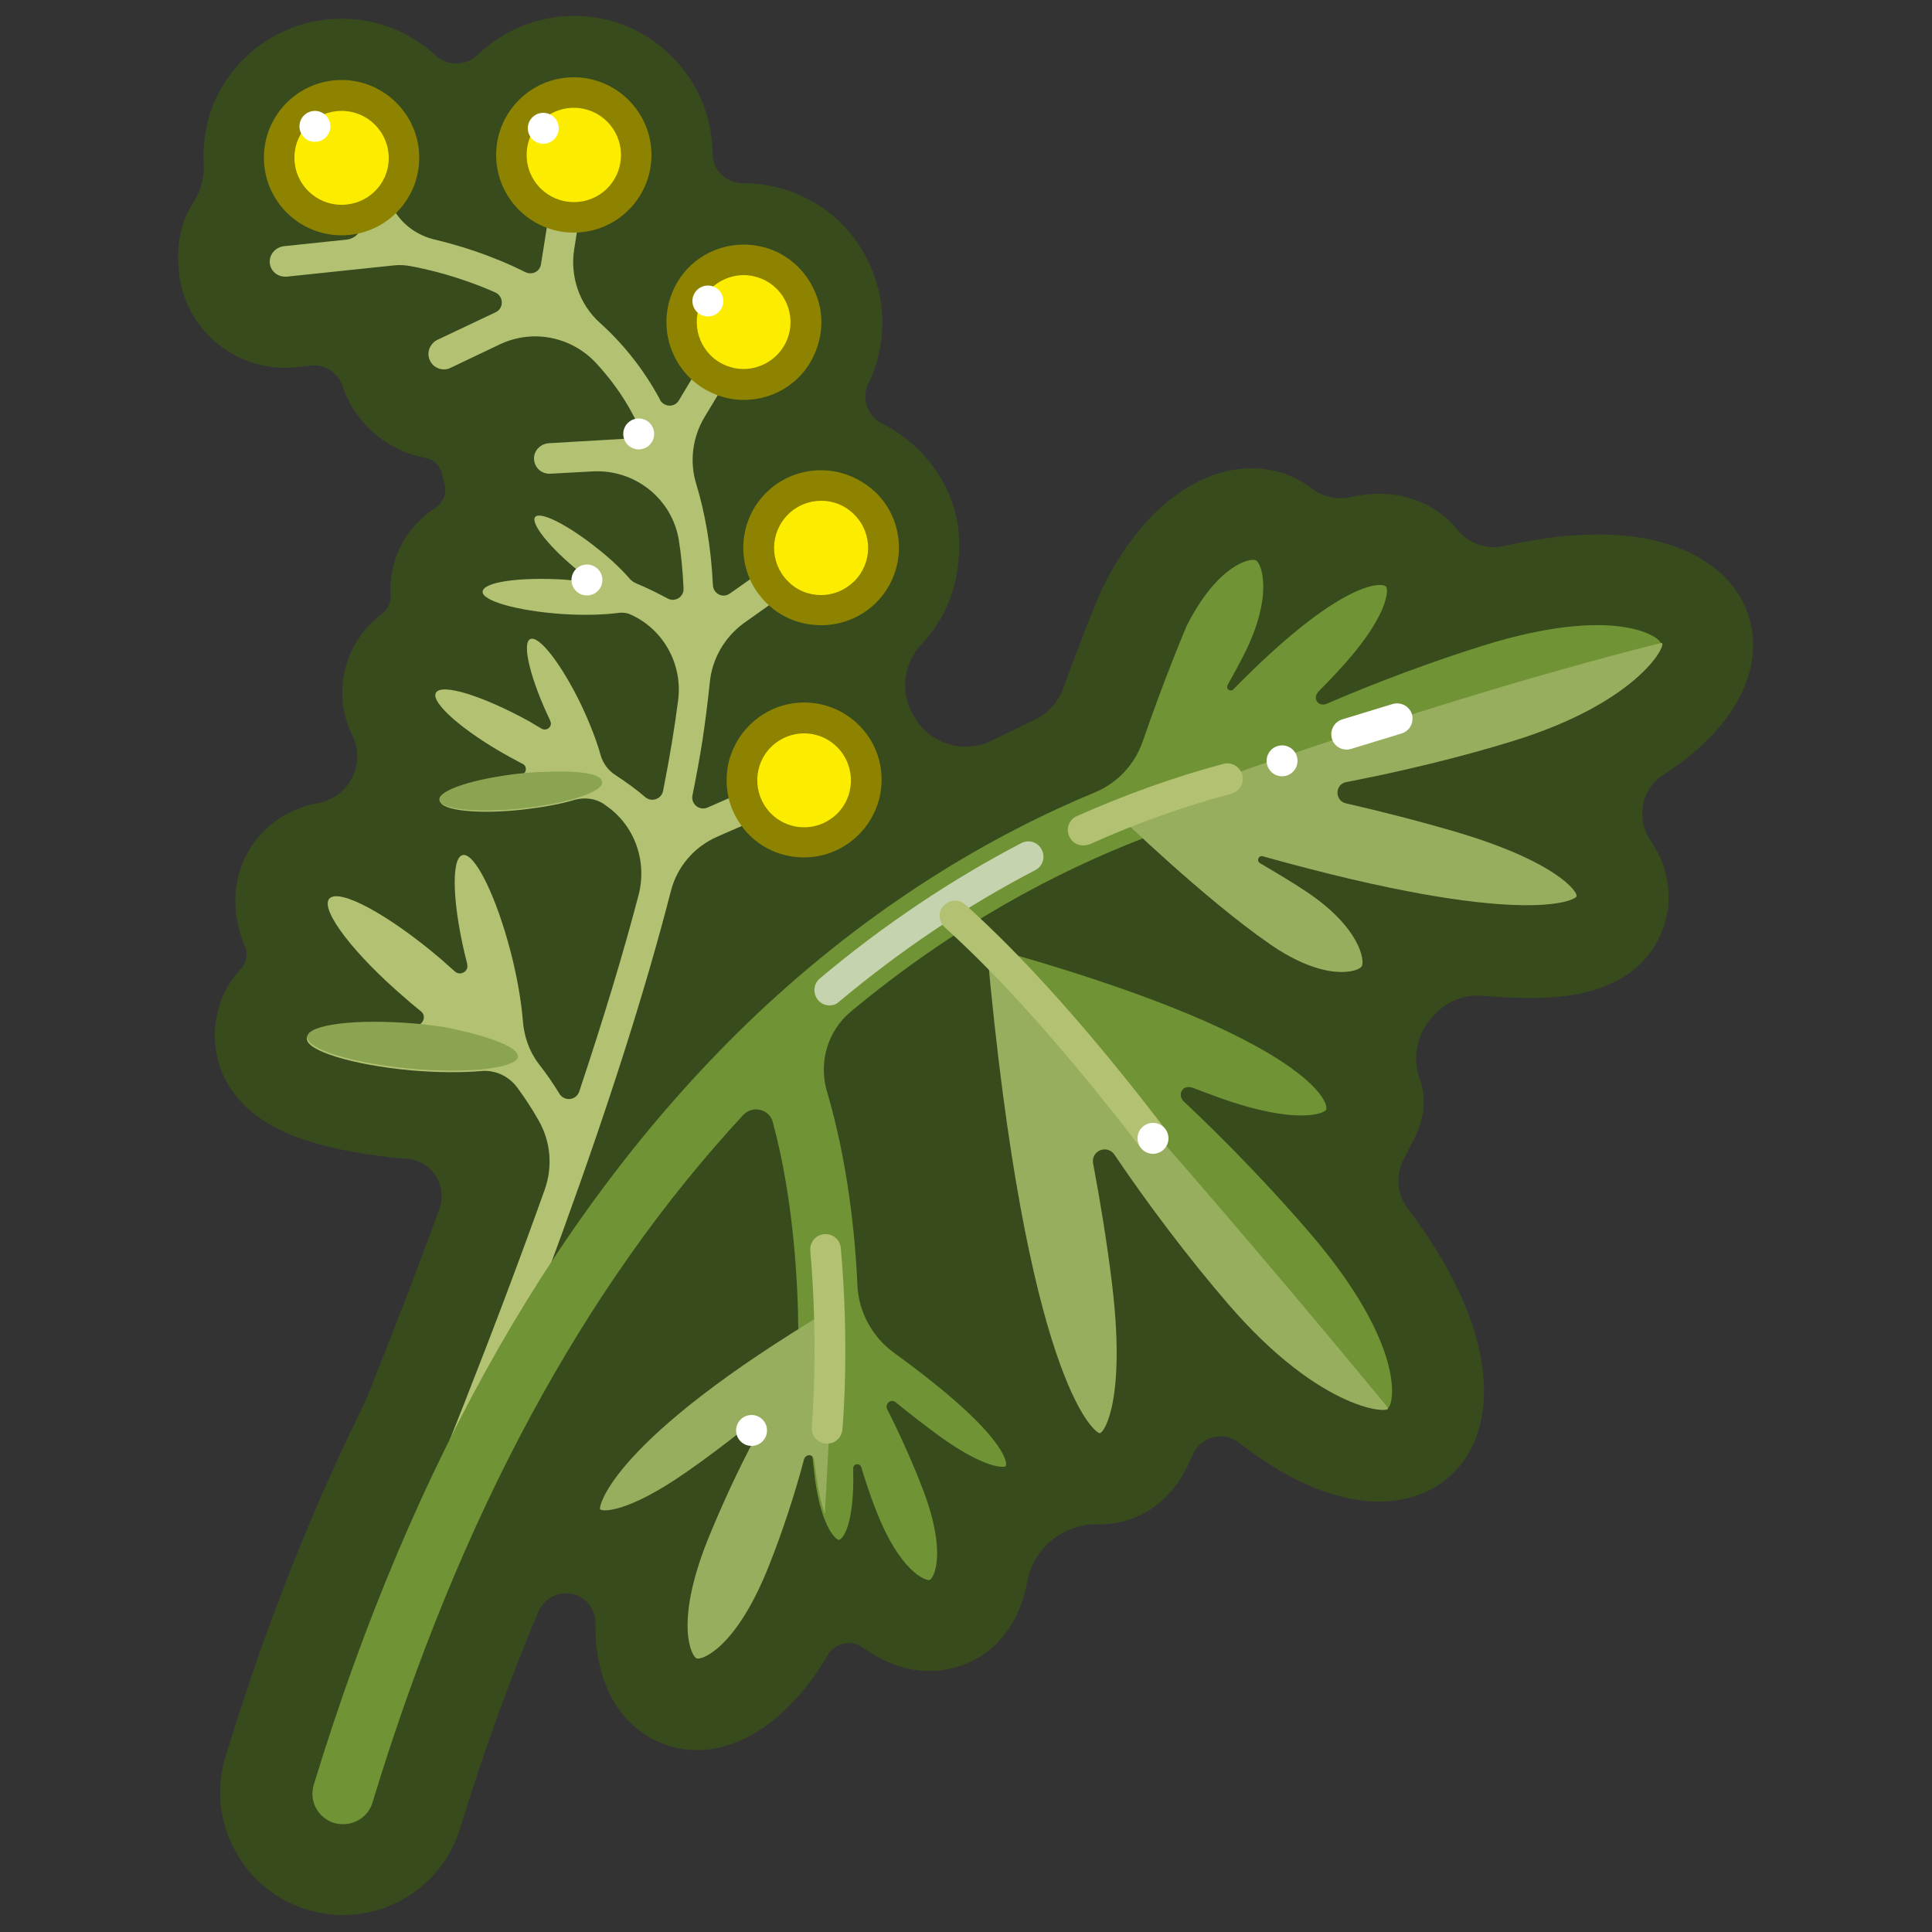 <?xml version="1.0" encoding="utf-8"?>
<!-- Generator: Adobe Illustrator 20.0.0, SVG Export Plug-In . SVG Version: 6.00 Build 0)  -->
<svg version="1.1" id="Layer_1" xmlns="http://www.w3.org/2000/svg" xmlns:xlink="http://www.w3.org/1999/xlink" x="0px" y="0px"
	 viewBox="0 0 500 500" style="enable-background:new 0 0 500 500;" xml:space="preserve">
<rect x="0" y="0" width="500" height="500" fill="#333333" stroke="none"/>
<style type="text/css">
	.st0{fill:#669635;stroke:#5F0A38;stroke-width:6;stroke-linecap:round;stroke-linejoin:round;stroke-miterlimit:10;}
	.st1{fill:none;stroke:#2F5B04;stroke-miterlimit:10;}
	.st2{fill:#669635;stroke:#2F5B04;stroke-linecap:round;stroke-linejoin:round;stroke-miterlimit:10;}
	.st3{display:none;fill:#D1A982;}
	.st4{fill:#998004;stroke:#998004;stroke-width:6;stroke-linejoin:round;stroke-miterlimit:10;}
	.st5{fill:none;stroke:#7CA440;stroke-width:2;stroke-linecap:round;stroke-linejoin:round;stroke-miterlimit:10;}
	.st6{fill:#00FFFF;}
	.st7{clip-path:url(#SVGID_2_);}
	.st8{clip-path:url(#SVGID_4_);}
	.st9{clip-path:url(#SVGID_6_);}
	.st10{fill:#DCCB0D;}
	.st11{fill:#E0E6FF;}
	.st12{fill:#E5C403;}
	.st13{fill:#998004;}
	.st14{fill:none;stroke:#528B16;stroke-linecap:round;stroke-miterlimit:10;}
	.st15{fill:#EEF2FF;stroke:#AFADA7;stroke-miterlimit:10;}
	.st16{fill:#E5C403;stroke:#998004;stroke-miterlimit:10;}
	.st17{opacity:0.4;fill:none;stroke:#7CA440;stroke-miterlimit:10;}
	.st18{opacity:0.3;fill:none;stroke:#7CA440;stroke-miterlimit:10;}
	.st19{opacity:0.2;fill:none;stroke:#7CA440;stroke-miterlimit:10;}
	.st20{opacity:0.1;fill:none;stroke:#7CA440;stroke-miterlimit:10;}
	.st21{fill:#528B16;}
	.st22{fill:none;stroke:#FFFFFF;stroke-linecap:round;stroke-miterlimit:10;}
	.st23{fill:#FFFFFF;}
	.st24{fill:#7C710D;}
	.st25{fill:#7CA440;}
	.st26{fill:#BBB630;}
	.st27{fill:#C5B92E;}
	.st28{fill:#CFBD2D;}
	.st29{fill:#DAC02C;}
	.st30{fill:#EEF2FF;}
	.st31{fill:#AFADA7;}
	.st32{fill:#5ABC18;}
	.st33{fill:#1C6600;}
	.st34{fill:#5ABC18;stroke:#1C6600;stroke-linecap:round;stroke-linejoin:round;stroke-miterlimit:10;}
	.st35{fill:none;stroke:#FFFFFF;stroke-linecap:round;stroke-linejoin:round;stroke-miterlimit:10;}
	.st36{fill:#7FBA19;}
	.st37{fill:#426807;}
	.st38{fill:#FFFDFE;}
	.st39{fill:#E8C5D2;stroke:#5F0A38;stroke-linecap:round;stroke-linejoin:round;stroke-miterlimit:10;}
	.st40{fill:#DB5E8B;}
	.st41{fill:#5F0A38;}
	.st42{fill:#628855;}
	.st43{opacity:0.1;fill:#B2496B;}
	.st44{fill:none;stroke:#628855;stroke-miterlimit:10;}
	.st45{fill:none;stroke:#2F5B04;stroke-width:2;stroke-linecap:round;stroke-miterlimit:10;}
	.st46{fill:none;stroke:#669635;stroke-linecap:round;stroke-miterlimit:10;}
	.st47{fill:#2F5B04;}
	.st48{fill:none;stroke:#2F5B04;stroke-linecap:round;stroke-linejoin:round;stroke-miterlimit:10;}
	.st49{fill:none;stroke:#FFFFFF;stroke-width:0.489;stroke-linecap:round;stroke-linejoin:round;stroke-miterlimit:10;}
	.st50{opacity:0.7;fill:none;stroke:#FFFFFF;stroke-linecap:round;stroke-linejoin:round;stroke-miterlimit:10;}
	.st51{fill:#669635;}
	.st52{fill:#E8C5D2;}
	.st53{fill:#FAF3F6;}
	.st54{fill:#FDF9FB;}
	.st55{fill:#F8EEF1;}
	.st56{fill:none;stroke:#000000;stroke-miterlimit:10;}
	.st57{fill:#709335;stroke:#384B1D;stroke-miterlimit:10;}
	.st58{fill:#709335;stroke:#384B1D;stroke-width:6;stroke-linecap:round;stroke-linejoin:round;stroke-miterlimit:10;}
	.st59{fill:#B2C172;}
	.st60{fill:none;stroke:#B2C172;stroke-linecap:round;stroke-linejoin:round;stroke-miterlimit:10;}
	.st61{fill:#FCED00;}
	.st62{fill:#8E8300;}
	.st63{fill:#709335;}
	.st64{fill:none;stroke:#709335;stroke-width:2;stroke-linecap:round;stroke-linejoin:round;stroke-miterlimit:10;}
	.st65{fill:none;stroke:#B2C172;stroke-linecap:round;stroke-miterlimit:10;}
	.st66{fill:none;stroke:#709335;stroke-width:2;stroke-miterlimit:10;}
	.st67{opacity:0.5;fill:#B2C172;}
	.st68{opacity:0.6;fill:#709335;}
	.st69{opacity:0.8;fill:none;stroke:#FFFFFF;stroke-linecap:round;stroke-miterlimit:10;}
	.st70{fill:#384B1D;}
	.st71{fill:#98AE5F;}
	.st72{fill:#8BA452;}
	.st73{fill:#C6D3AF;}
</style>
<path class="st63" d="M348.5,202.4c14.1-2.7,29.8-6.5,43.4-10.7c33.2-10.3,38.7-23.3,38.1-25.3c-0.6-1.8-12.5-9.6-45.7,0.6
	c-13.2,4.1-28,9.6-40.9,15.2c0,0-1.5,0.6-2.4-0.7c-0.9-1.3,0.4-2.5,0.4-2.5c1.7-1.7,3.3-3.4,4.8-5c13.5-14.4,13.4-21.5,12.7-22.2
	c-1.3-1.4-12.3-1.3-39.5,26.6c-0.8,0.8-2.1-0.2-1.5-1.1c1.5-2.7,2.9-5.3,4.2-7.8c7.8-15.4,4.5-23.7,3.1-24.5
	c-1.5-0.7-9.9,1.3-17.9,17c0,0-7.8,18.3-14.6,39.5c-43.5,16.3-101,51.2-149.9,125.6c16.5-44.3,27.3-79.1,33.8-106.9l22.9-10
	c3.9,4.3,10.4,5.3,15.5,2c5.7-3.6,7.3-11.1,3.7-16.8c-3.6-5.7-11.1-7.3-16.8-3.7c-3.9,2.5-5.8,6.9-5.5,11.2l-17.6,7.7
	c3.7-17.3,5.6-31.8,6.1-44.1l21-14.9c4.7,3.3,11.1,3.1,15.4-1c4.8-4.7,4.9-12.4,0.2-17.2c-4.7-4.8-12.4-4.9-17.2-0.2
	c-3.3,3.2-4.2,7.8-3,12l-16.2,11.5c-0.3-16.6-3.3-29.1-7.7-39.9L190,95.2c5.7,1.2,11.5-1.8,13.8-7.3c2.5-6.2-0.5-13.3-6.7-15.8
	c-6.2-2.5-13.3,0.5-15.8,6.7c-1.7,4.3-0.8,9,2,12.3l-10.1,16.8c-0.8-1.5-1.5-3-2.3-4.5c-6.3-11.8-15.1-20.4-24.2-26.6l4-24.8
	c5.7-1,10.1-6,10.1-11.9c0-6.7-5.4-12.2-12.2-12.2s-12.2,5.4-12.2,12.2c0,4.6,2.6,8.6,6.4,10.7l-3.4,21.5
	c-14.4-8-28.3-10.7-33.3-11.5l-8.1-12.5c1.6-2.1,2.6-4.6,2.6-7.4c0-6.7-5.4-12.2-12.2-12.2c-6.7,0-12.2,5.4-12.2,12.2
	c0,6.7,5.4,12.2,12.2,12.2c1,0,2-0.2,2.9-0.4l5.6,8.7l-23.6,2.5c-2.2,0.2-3.8,2.2-3.5,4.4c0.2,2,1.9,3.6,3.9,3.6c0.1,0,0.3,0,0.4,0
	l29.8-3.1c3,0.4,15.8,2.6,29.6,9.8l-20.4,9.6c-2,0.9-2.8,3.3-1.9,5.3c0.7,1.4,2.1,2.3,3.6,2.3c0.6,0,1.1-0.1,1.7-0.4l25.2-11.9
	c8.3,5.7,16.3,13.4,22,24c1,1.9,2,3.9,3,6l-24.9,1.5c-2.2,0.1-3.9,2-3.7,4.2c0.1,2.1,1.9,3.7,4,3.7c0.1,0,0.2,0,0.2,0l27.8-1.6
	c3.7,9.7,6.2,21,6.4,36c-3.4-2.1-8-4.5-13-6.5c-2.1-2.5-5.1-5.5-8.8-8.5c-7.7-6.2-15-9.9-16.3-8.3c-1.3,1.6,3.8,8,11.5,14.2
	c1.3,1,2.6,2,3.8,2.9c-2.4-0.4-5-0.7-7.8-0.8c-11.5-0.7-20.9,0.6-21.1,3.1c-0.2,2.4,9,5,20.5,5.8c6.4,0.4,12.2,0.2,16-0.6
	c6.5,2.7,12.2,6.2,15,8.1c-0.5,12-2.4,26.1-6,43.1c-3.3-3.3-8.1-7.3-14.4-10.7c-0.7-4-2.7-9.8-5.7-16.2c-5.1-10.6-11-18.3-13.3-17.2
	c-2.2,1.1,0.1,10.5,5.2,21.1c0.9,1.8,1.7,3.4,2.6,5c-2.4-1.6-5.1-3.3-8-4.9c-12-6.6-22.8-10-24.2-7.4c-1.4,2.5,7.1,10,19.1,16.6
	c2.9,1.6,5.8,3.1,8.5,4.3c-1.9,0.1-3.8,0.2-5.8,0.4c-11.7,1.3-20.9,4.3-20.7,6.8c0.3,2.5,10,3.5,21.6,2.2c7.1-0.8,13.2-2.2,16.8-3.7
	c8.6,4.7,14.2,10.9,16.1,13.2c-4.5,19.4-11.2,42.2-20.4,69.5c-3.8-7.1-8.2-13.2-12.6-18.3c0.5-5-0.5-13.9-3.1-23.7
	c-3.8-14.7-9.4-26-12.5-25.2c-3.1,0.8-2.6,13.4,1.2,28.1c0.6,2.5,1.3,4.8,2,7c-2.6-2.7-5.6-5.5-8.9-8.2
	c-13.5-11.5-26.4-18.5-28.9-15.6c-2.4,2.9,6.5,14.5,20,26c3.3,2.8,6.6,5.4,9.7,7.6c-2.4-0.4-4.9-0.7-7.5-0.9
	c-15.2-1.4-27.7,0.2-28,3.4c-0.3,3.2,11.8,6.9,26.9,8.3c9.9,0.9,18.5,0.5,23.4-0.7c5.2,6.2,10.4,13.8,14.4,22.9
	c-7.6,21.9-16.9,46.5-28,74.1c-12.9,25.9-24.8,55.3-35,88.9c-1.3,4.2,1.1,8.6,5.3,9.9c0.8,0.2,1.5,0.3,2.3,0.3
	c3.4,0,6.5-2.2,7.6-5.6c26.3-86.2,63.3-144.2,101.4-183.3c7.5,22.6,8.7,48.9,8.8,60.9c-48.6,30.5-51.7,45.9-51.3,46.6
	c0.4,0.6,6.8,1.2,22.3-9.6c4.9-3.4,10.2-7.4,15.1-11.3c1.6-1.3,3.7,0.6,2.8,2.3c-4.5,8.4-9,18.2-12.5,26.9
	c-8.5,21.5-4,29.8-2.7,30.3c1.2,0.5,10.2-2.5,18.7-24c3.4-8.5,6.7-18.5,9.1-27.6c0,0,0.3-1,1.4-1c1,0.1,1.2,1.2,1.2,1.2
	c0.2,1.6,0.4,3.1,0.6,4.6c1.9,13,5.6,15.9,6.2,15.8c1-0.1,4.1-3.8,3.7-18.5c0-1.2,1.7-1.5,2.1-0.4c1.1,3.6,2.4,7.2,3.6,10.6
	c6.3,16.6,13.2,19,14.1,18.6c1-0.4,4.5-6.7-1.7-23.3c-2.6-6.8-5.9-14.3-9.3-20.9c-0.7-1.4,1-2.7,2.2-1.7c3.7,3.1,7.8,6.2,11.5,8.9
	c11.7,8.5,16.7,8.1,17,7.6c0.6-0.8-0.3-10-38-35.7c-0.1-14.3-1.6-46.4-12.2-72.7c12.4-11.4,24.7-20.9,36.8-28.8
	c2.7,2.5,5.7,5.4,9,8.7c10.2,106.6,27.3,119.9,28.6,119.8c1.2,0,6.9-8.9,3.1-39.4c-1.2-9.6-2.9-20.3-4.8-30.4
	c-0.6-3.2,3.6-5,5.5-2.3c8.7,12.9,19.4,26.9,29.3,38.5c24.5,28.6,39.8,28.5,41.5,27c1.6-1.4,4.2-16.6-20.3-45.2
	c-9.8-11.4-21.6-23.7-32.8-34.2c0,0-1.2-1.3-0.3-2.7c0.9-1.4,2.7-0.7,2.7-0.7c2.4,0.9,4.8,1.8,7,2.6c20.2,7.2,27.2,4,27.6,3.1
	c1-2.3-6.8-18.7-79.4-39.7c-3.5-3.7-6.8-6.9-9.8-9.7c14.8-9.1,29-15.8,41.9-20.8c7.8,7.3,21.5,19.5,32.7,27.2
	c14.4,9.9,22.9,7.1,23.8,5.8c0.9-1.4-0.4-10.2-14.7-19.6c-3.5-2.3-7.5-4.8-11.6-7.1c-1-0.6-0.3-2.1,0.7-1.8
	C394,240.5,407.7,233,408,232c0.4-1-5-9.2-32.2-17.1c-8.6-2.5-18.2-5-27.5-7.1C345.4,207.2,345.5,202.9,348.5,202.4z"/>
<path class="st70" d="M365.1,296.4c-0.4,0.7-0.8,1.7-1.4,2.8c-2.5,4.3-2.4,9.6,0.6,13.5c8.6,11.4,14.5,22.4,17.5,32.6
	c4.6,15.8,2.1,29.4-7,37.1c-9.1,7.8-22.9,8.3-37.9,1.2c-5.3-2.5-10.7-5.9-16.2-10.2c-4.1-3.2-10.1-1.6-12.1,3.2
	c-1.5,3.7-3.3,6.8-5.5,9.3c-4.7,5.5-11.2,8.5-18.2,8.6c-0.3,0-0.7,0-1,0c-3.6-0.1-7.1,1-10.2,3h0c-4.2,2.8-7,7.1-7.9,12
	c-2.1,11.6-9,18.7-16.6,21.4c-10.9,3.9-20.1-0.3-25.7-4.4c-3.1-2.3-7.5-1.4-9.4,2c-2.3,4-5.8,9.1-10.8,13.9
	c-10,9.6-21.6,12.9-31.9,8.8c-10.4-4.1-16.7-14.4-17.3-28.3c0-0.7,0-1.7,0-2.8c0-3.2-2-6.2-5-7.3l0,0c-3.8-1.4-8.1,0.5-9.7,4.2
	c-7.5,17.6-14.2,36.3-20.3,56.1c-4.1,13.4-16.3,22.5-30.4,22.5c-3.1,0-6.2-0.5-9.2-1.4c-8.2-2.5-14.8-8-18.8-15.5
	c-4-7.5-4.8-16.1-2.3-24.2c10-32.7,22.1-63.6,36.1-91.7c7.1-17.6,13.5-34.3,19.2-49.9c2.2-6-1.9-12.5-8.3-13c-0.4,0-0.8-0.1-1.2-0.1
	c-9.1-0.8-17.4-2.3-24.1-4.4c-23.7-7.3-25-23.2-24.4-29.7c0.3-3.5,1.6-9.7,6.7-15c1.5-1.6,1.8-3.9,1-5.8l0,0
	c-4.3-10.1-3-20.7,3.6-28.4c3.9-4.6,9.2-7.5,15.1-8.6c4.9-0.9,8.8-4.4,10-9.2v0c0.7-2.7,0.4-5.6-0.8-8.1
	c-5.2-10.6-1.8-19.6,0.5-23.7c1.2-2.2,3.5-5.4,7.1-8.1c1.5-1.1,2.3-2.9,2.2-4.8c-0.1-1.3-0.1-2.3,0-3.1c0.2-3.6,1.8-13.1,11.5-19.4
	c1.2-0.8,2.1-2,2.5-3.4l0,0c0.2-1,0.2-2.1-0.1-3.1c-0.2-0.6-0.4-1.3-0.5-1.9c-0.4-2.3-2.1-4.2-4.4-4.6c-8.7-1.6-16.3-7.3-20.2-15.4
	c-0.5-1-0.9-2.1-1.2-3.1c-1.2-3.5-4.6-5.8-8.3-5.4l-3.6,0.4c-1,0.1-2,0.2-2.9,0.2c-14.3,0-26.2-10.7-27.6-24.9
	c-0.9-8.7,1.4-14.4,3.7-17.8c1.9-3,2.9-6.4,2.7-10c-0.1-1.6-0.1-3.3,0.1-5C53.9,20.6,67.7,6.6,85,5c10.7-1,20.5,2.7,27.7,9.3
	c3.1,2.9,7.9,2.8,10.9-0.1c7.1-6.8,17-10.8,27.7-10c17.5,1.3,31.7,15.5,33,33c0.1,0.9,0.1,1.8,0.1,2.6c0,4.3,3.6,7.6,7.9,7.6
	c6,0,12,1.5,17.5,4.5c5.7,3.1,10.4,7.7,13.6,13.3c5.7,9.8,6.5,21.3,2.4,31.7c-0.3,0.8-0.7,1.6-1.1,2.4c-1.9,3.9-0.1,8.5,3.7,10.4
	c4.5,2.2,8.6,5.5,11.9,9.5c4.6,5.6,7.6,12.6,7.9,19.9c0.6,13.4-4.6,22.2-9.6,27.5c-4.7,4.9-5.7,12.3-2.4,18.2l0.4,0.7
	c4,7,12.7,9.7,20,6.2l11.1-5.4c3.6-1.7,6.3-4.8,7.6-8.5c5.1-14.1,9.4-24.4,9.7-25c0.2-0.5,0.4-0.9,0.7-1.4
	c14.6-28.8,36-34.5,49.8-27.5c1.4,0.7,2.8,1.6,4.1,2.6c2.9,2.2,6.6,2.9,10.2,2.1c2.5-0.6,4.9-0.8,7.2-0.8c0,0,0.1,0,0.1,0
	c7.3,0,13.9,2.8,18.7,7.7c0.4,0.5,0.9,1,1.4,1.6c2.9,3.6,7.6,5.2,12.1,4.2c12.4-2.8,23.4-3.6,32.9-2.5c15.8,2,26.9,9.6,30.4,20.8
	c3.5,11.3-1.4,23.9-13.4,34.4c-2.6,2.3-5.5,4.4-8.7,6.5c-5.8,3.7-7.2,11.4-3.3,17.1c0.8,1.2,1.5,2.4,2.1,3.6
	c3.1,6.5,3.4,13.6,0.7,20.1c-7.4,17.9-29.9,17.2-38.3,16.9c-2.5-0.1-5.1-0.2-7.9-0.5c-4.7-0.4-9.4,1.4-12.6,4.9l-0.7,0.8
	c-3.9,4.3-5,10.4-3.1,15.9C369,283.3,369.3,289.2,365.1,296.4z M389.7,246.3L389.7,246.3L389.7,246.3z M75.8,87.4L75.8,87.4
	C75.8,87.4,75.8,87.4,75.8,87.4L75.8,87.4z M85.6,29.5C85.6,29.5,85.6,29.5,85.6,29.5C85.6,29.5,85.6,29.5,85.6,29.5z"/>
<path class="st59" d="M215.7,139.5c-1.3-1.8-3.7-2.2-5.5-0.9l-21.3,15c-1.8,1.3-4.3,0.1-4.4-2.2c-0.5-10.3-2.1-18.8-4.3-26.1
	c-1.8-5.8-1-12.1,2.1-17.3l13.5-22.4c1.1-1.8,0.7-4.3-1.1-5.5c-1.9-1.3-4.5-0.7-5.6,1.2l-13.4,22.3c-1.1,1.9-3.8,1.8-4.9-0.1l0-0.1
	c-4.3-8-9.7-14.6-15.6-19.9c-5.3-4.8-7.7-12-6.6-19l3.8-23.6c0.3-2.1-1-4.3-3.1-4.7c-2.2-0.5-4.4,1-4.7,3.3l-4.6,28.9
	c-0.3,1.9-2.3,2.9-4.1,2c-9-4.5-17.5-7-23.4-8.4c-4.2-1-7.9-3.5-10.2-7.1l-10.4-16c-1.2-1.8-3.6-2.5-5.4-1.5c-2,1.1-2.6,3.7-1.4,5.6
	L93,55.2c1.8,2.8,0,6.4-3.2,6.8l-16.2,1.7c-2.1,0.2-3.8,1.9-3.8,4c0,2.2,1.8,3.9,4,3.9c0.1,0,0.3,0,0.4,0l27.6-2.9
	c1.5-0.2,3.1-0.1,4.6,0.2c4.3,0.8,12.6,2.7,21.8,6.8c2.2,1,2.2,4.1,0.1,5.1l-15,7.1c-1.9,0.9-2.9,3-2.2,5c0.6,1.7,2.1,2.7,3.8,2.7
	c0.6,0,1.1-0.1,1.7-0.4l12.8-6.1c8.5-4,18.5-2,24.9,4.9c3.5,3.8,6.8,8.2,9.5,13.3c0.4,0.7,0.7,1.4,1.1,2.1c1,1.8-0.3,4-2.3,4.1
	l-20.5,1.2c-2.1,0.1-3.9,1.8-3.9,3.9c0,2.3,1.8,4,4,4c0.1,0,0.2,0,0.2,0l11-0.6c10.9-0.6,20.6,7.1,22.3,17.9c0.6,3.8,1,7.9,1.2,12.4
	c0.1,2.2-2.2,3.6-4.1,2.6c-2.4-1.3-5.2-2.7-8.1-3.9c-0.7-0.3-1.3-0.7-1.8-1.3c-2-2.3-4.8-5-8.1-7.6c-7.7-6.2-15-9.9-16.3-8.3
	c-1.3,1.6,3.8,8,11.5,14.2l0,0c1,0.8,0.3,2.4-0.9,2.3c-1-0.1-2.1-0.2-3.1-0.3c-11.5-0.7-20.9,0.6-21.1,3.1c-0.2,2.4,9,5,20.5,5.8
	c5.8,0.4,11,0.2,14.8-0.3c0.9-0.1,1.9,0,2.7,0.3c0.1,0,0.1,0.1,0.2,0.1c8.6,3.8,13.6,12.9,12.4,22.2c-0.9,7.1-2.2,14.9-3.9,23.5
	c-0.4,2.1-3,3-4.6,1.6c-2.2-1.9-4.8-3.8-7.7-5.7c-1.9-1.2-3.3-3.1-3.9-5.3c-1-3.6-2.7-8-4.9-12.7c-5.1-10.6-11-18.3-13.3-17.2
	c-2.2,1.1,0.1,10.5,5.2,21.1l0,0.1c0.7,1.4-0.9,2.7-2.2,2c-1-0.6-2.1-1.2-3.2-1.9c-12-6.6-22.8-10-24.2-7.4
	c-1.4,2.5,7.1,10,19.1,16.6c1.2,0.6,2.3,1.3,3.4,1.8c1.3,0.7,0.9,2.7-0.5,2.8c-0.1,0-0.1,0-0.2,0c-11.7,1.3-20.9,4.3-20.7,6.8
	c0.3,2.5,10,3.5,21.6,2.2c5.1-0.6,9.6-1.4,13.2-2.5c2.6-0.7,5.4-0.4,7.6,1.1c0.1,0.1,0.3,0.2,0.4,0.3c7.5,5.1,10.8,14.3,8.6,23.1
	c-3.9,14.9-9,31.8-15.4,51c-0.8,2.3-3.8,2.6-5.1,0.6c-1.7-2.8-3.5-5.4-5.4-7.8c-2.5-3.3-3.8-7.2-4.1-11.3
	c-0.4-4.8-1.4-10.9-3.1-17.5c-3.8-14.7-9.4-26-12.5-25.2c-3.1,0.8-2.6,13.4,1.2,28.1l0,0.1c0.5,1.9-1.8,3.2-3.2,1.9
	c-1.2-1.1-2.4-2.1-3.6-3.2c-13.5-11.5-26.4-18.5-28.9-15.6c-2.4,2.9,6.5,14.5,20,26c1.2,1.1,2.5,2.1,3.7,3.1
	c1.6,1.2,0.6,3.8-1.4,3.6l-0.1,0c-15.2-1.4-27.7,0.2-28,3.4c-0.3,3.2,11.8,6.9,26.9,8.3c6.9,0.6,13.2,0.6,18.1,0.2
	c3.7-0.4,7.3,1.3,9.5,4.3c1.9,2.6,3.7,5.3,5.4,8.3c3.2,5.5,3.8,12,1.7,18c-12.1,33.9-27.8,74-48.1,121.9c-0.8,1.8-0.2,4,1.4,5.1
	c0.7,0.4,1.4,0.6,2.2,0.6c1.5,0,3-0.9,3.7-2.4c36.4-85.7,60.6-152.5,73.4-202.3c1.6-6.4,6.1-11.6,12.1-14.2l23.8-10.4
	c1.9-0.8,3-3,2.3-4.9c-0.7-2.3-3.2-3.3-5.4-2.4l-23.3,10.2c-2.1,0.9-4.3-0.9-3.9-3.1c1-5,1.9-9.8,2.6-14.3c0.8-5.3,1.4-10.3,1.9-15
	c0.6-6.2,3.9-11.8,8.9-15.4l22-15.6C216.5,143.8,217,141.3,215.7,139.5z"/>
<path class="st61" d="M88.4,56.9c-8.9,0-16.1-7.2-16.1-16.1s7.2-16.1,16.1-16.1s16.1,7.2,16.1,16.1S97.3,56.9,88.4,56.9z"/>
<path class="st62" d="M88.4,28.7c6.7,0,12.2,5.4,12.2,12.2S95.1,53,88.4,53c-6.7,0-12.2-5.4-12.2-12.2S81.7,28.7,88.4,28.7
	 M88.4,20.7c-11.1,0-20.1,9-20.1,20.1s9,20.1,20.1,20.1s20.1-9,20.1-20.1S99.4,20.7,88.4,20.7L88.4,20.7z"/>
<path class="st61" d="M148.5,56.2c-8.9,0-16.1-7.2-16.1-16.1c0-8.9,7.2-16.1,16.1-16.1s16.1,7.2,16.1,16.1
	C164.6,49,157.4,56.2,148.5,56.2z"/>
<path class="st62" d="M148.5,27.9c6.7,0,12.2,5.4,12.2,12.2s-5.4,12.2-12.2,12.2c-6.7,0-12.2-5.4-12.2-12.2S141.8,27.9,148.5,27.9
	 M148.5,20c-11.1,0-20.1,9-20.1,20.1s9,20.1,20.1,20.1s20.1-9,20.1-20.1S159.5,20,148.5,20L148.5,20z"/>
<path class="st61" d="M192.5,99.5c-2.1,0-4.1-0.4-6-1.2c-8.2-3.3-12.2-12.7-8.9-21c2.5-6.1,8.3-10.1,15-10.1c2.1,0,4.1,0.4,6,1.2
	c8.2,3.3,12.2,12.7,8.9,21C204.9,95.5,199.1,99.5,192.5,99.5z"/>
<path class="st62" d="M192.5,71.2c1.5,0,3,0.3,4.5,0.9c6.2,2.5,9.2,9.6,6.7,15.8c-1.9,4.7-6.5,7.6-11.3,7.6c-1.5,0-3-0.3-4.5-0.9
	c-6.2-2.5-9.2-9.6-6.7-15.8C183.1,74.1,187.7,71.2,192.5,71.2 M192.5,63.3L192.5,63.3c-8.2,0-15.6,4.9-18.6,12.6
	c-4.1,10.3,0.9,22,11.1,26.1c2.4,1,4.9,1.5,7.5,1.5c8.2,0,15.6-4.9,18.6-12.6c2-5,2-10.4-0.2-15.4c-2.1-4.9-6-8.8-11-10.8
	C197.6,63.8,195,63.3,192.5,63.3L192.5,63.3z"/>
<path class="st61" d="M212.5,157.9c-4.4,0-8.5-1.7-11.5-4.8c-6.2-6.4-6.1-16.6,0.2-22.8c3-3,7-4.6,11.3-4.6c4.4,0,8.5,1.7,11.5,4.8
	c3,3.1,4.6,7.1,4.6,11.4c0,4.3-1.8,8.3-4.8,11.3C220.7,156.3,216.7,157.9,212.5,157.9z"/>
<path class="st62" d="M212.5,129.6c3.2,0,6.3,1.2,8.7,3.7c4.7,4.8,4.6,12.5-0.2,17.2c-2.4,2.3-5.4,3.5-8.5,3.5
	c-3.2,0-6.3-1.2-8.7-3.7c-4.7-4.8-4.6-12.5,0.2-17.2C206.3,130.8,209.4,129.6,212.5,129.6 M212.5,121.7L212.5,121.7
	c-5.3,0-10.3,2-14.1,5.7c-7.9,7.7-8.1,20.5-0.3,28.4c3.8,3.9,8.9,6,14.4,6c5.3,0,10.3-2,14.1-5.7c7.9-7.7,8.1-20.5,0.3-28.4
	C223,123.9,217.9,121.7,212.5,121.7L212.5,121.7z"/>
<path class="st61" d="M208.1,218c-5.5,0-10.6-2.8-13.6-7.4c-4.8-7.5-2.6-17.5,4.9-22.3c2.6-1.7,5.6-2.6,8.7-2.6
	c5.5,0,10.6,2.8,13.6,7.4c2.3,3.6,3.1,7.9,2.2,12.1c-0.9,4.2-3.4,7.8-7,10.1C214.2,217.2,211.2,218,208.1,218z"/>
<path class="st62" d="M208.1,189.8c4,0,7.9,2,10.2,5.6c3.6,5.7,2,13.2-3.7,16.8c-2,1.3-4.3,1.9-6.5,1.9c-4,0-7.9-2-10.2-5.6
	c-3.6-5.7-2-13.2,3.7-16.8C203.6,190.4,205.9,189.8,208.1,189.8 M208.1,181.8L208.1,181.8c-3.8,0-7.6,1.1-10.8,3.2
	c-4.5,2.9-7.6,7.4-8.8,12.6c-1.1,5.2-0.2,10.6,2.7,15.1c3.7,5.8,10,9.2,16.9,9.2c3.8,0,7.6-1.1,10.8-3.2c4.5-2.9,7.6-7.4,8.8-12.6
	c1.1-5.2,0.2-10.6-2.7-15.1C221.3,185.3,215,181.8,208.1,181.8L208.1,181.8z"/>
<path class="st63" d="M359.3,364.3c1.6-1.4,4.2-16.6-20.3-45.2c-9.8-11.4-21.6-23.7-32.8-34.2c0,0-1.2-1.3-0.3-2.7
	c0.9-1.4,2.7-0.7,2.7-0.7c2.4,0.9,4.8,1.8,7,2.6c20.2,7.2,27.2,4,27.6,3.1c1-2.4-7.2-19.9-87.7-42.1l62.7,87.8L359.3,364.3z"/>
<path class="st63" d="M206.6,344.1c-0.1-10.8-1-33-6.6-53.7c-0.9-3.4-5.2-4.4-7.6-1.9c-41.3,44.5-73.6,104.2-96,178
	c-1,3.4-4.2,5.6-7.6,5.6c-0.8,0-1.5-0.1-2.3-0.3c-4.2-1.3-6.6-5.7-5.3-9.9c25.8-84.5,64.2-151.5,114.2-199
	c30.7-29.1,61.8-47,88.1-57.9c5.7-2.4,10.1-7.1,12.2-13c5.8-16.9,11.4-30,11.4-30c7.9-15.7,16.4-17.7,17.9-17
	c1.5,0.7,4.7,9.1-3.1,24.5c-1.3,2.5-2.7,5.1-4.2,7.8c-0.5,1,0.7,1.9,1.5,1.1c27.2-27.8,38.2-27.9,39.5-26.6
	c0.7,0.7,0.8,7.8-12.7,22.2c-1.5,1.6-3.1,3.3-4.8,5c0,0-1.2,1.2-0.4,2.5c0.9,1.3,2.4,0.7,2.4,0.7c12.9-5.6,27.7-11.1,40.9-15.2
	c33.2-10.3,45.1-2.5,45.7-0.6l-98.7,42.1l-35.4,8.5c-22.2,8.6-48.6,22.4-75.5,44.8c-6,5-8.4,13.1-6.2,20.6
	c5.3,17.9,7.3,36.7,7.9,50.2c0.3,7,3.9,13.5,9.6,17.6c28.7,20.8,29.3,28.4,28.8,29.2c-0.3,0.5-5.3,0.8-17-7.6
	c-3.7-2.7-7.7-5.8-11.5-8.9c-1.2-1-2.9,0.4-2.2,1.8c3.3,6.5,6.7,14.1,9.3,20.9c6.3,16.6,2.7,22.9,1.7,23.3c-0.9,0.3-7.8-2-14.1-18.6
	c-1.3-3.3-2.5-6.9-3.6-10.6c-0.4-1.2-2.1-0.9-2.1,0.3c0.4,14.7-2.7,18.4-3.7,18.5c-0.6,0.1-4.4-2.8-6.2-15.8L206.6,344.1z"/>
<path class="st71" d="M289.5,211.1c0,0,71.6-27.4,140.4-44.7c2-0.5-4.9,15-38.1,25.3c-13.5,4.2-29.3,8-43.4,10.7
	c-3,0.6-3,4.8-0.1,5.5c9.2,2.1,18.9,4.6,27.5,7.1C403,222.9,408.5,231,408,232c-0.4,1-14.1,8.4-81.2-10.4c-1.1-0.3-1.7,1.2-0.7,1.8
	c4.1,2.4,8.1,4.8,11.6,7.1c14.3,9.4,15.6,18.2,14.7,19.6c-0.9,1.4-9.4,4.2-23.8-5.8C311.8,232.7,289.5,211.1,289.5,211.1"/>
<path class="st71" d="M255.4,245.2c0,0,35.1,35.9,103.8,119.1c1.4,1.7-17,1.6-41.5-27c-10-11.6-20.6-25.6-29.3-38.5
	c-1.9-2.7-6.1-1-5.5,2.3c1.9,10.1,3.6,20.7,4.8,30.4c3.8,30.5-1.9,39.4-3.1,39.4C283.3,370.9,265.5,357.2,255.4,245.2"/>
<path class="st71" d="M215.1,338.8c-56.9,33.9-60.2,51.1-59.8,51.8c0.4,0.6,6.8,1.2,22.3-9.6c4.9-3.4,10.2-7.4,15.1-11.3
	c1.6-1.3,3.7,0.6,2.8,2.3c-4.5,8.4-9,18.2-12.5,26.9c-8.5,21.5-4,29.8-2.7,30.3c1.2,0.5,10.2-2.5,18.7-24c3.4-8.5,6.7-18.5,9.1-27.6
	c0,0,0.3-1,1.4-1c1,0.1,1.2,1.2,1.2,1.2c0.2,1.6,0.4,3.1,0.6,4.6c0.6,4.1,1.4,7.2,2.2,9.5C213.3,392.2,215.8,357.7,215.1,338.8z"/>
<path class="st72" d="M133.9,274c-2.1,2.7-13.7,3.8-27.5,2.6c-15.2-1.4-27.2-5.1-26.9-8.3c0.3-3.2,12.8-4.7,28-3.4
	c2.6,0.2,5.1,0.6,7.5,0.9C114.9,265.8,135.9,269.7,133.9,274z"/>
<path class="st72" d="M155.7,203.1c-1.2,2.3-9.8,5-20.4,6.1c-11.7,1.3-21.4,0.3-21.6-2.2c-0.3-2.5,9-5.5,20.7-6.8
	c2-0.2,4-0.4,5.8-0.4C140.2,199.8,157.5,198.6,155.7,203.1z"/>
<circle class="st23" cx="81.5" cy="32.7" r="4"/>
<circle class="st23" cx="140.6" cy="33.2" r="4"/>
<circle class="st23" cx="165.3" cy="112.3" r="4"/>
<circle class="st23" cx="151.9" cy="150.1" r="4"/>
<circle class="st23" cx="183.2" cy="77.9" r="4"/>
<circle class="st23" cx="331.8" cy="196.9" r="4"/>
<circle class="st23" cx="194.5" cy="370.2" r="4"/>
<path class="st23" d="M348.5,194c-1.7,0-3.3-1.1-3.8-2.8c-0.6-2.1,0.5-4.3,2.6-5l13.1-4c2.1-0.6,4.3,0.5,5,2.6
	c0.6,2.1-0.5,4.3-2.6,5l-13.1,4C349.3,193.9,348.9,194,348.5,194z"/>
<path class="st73" d="M214.7,260.2c-1.1,0-2.3-0.5-3-1.4c-1.4-1.7-1.2-4.2,0.5-5.6c16.3-13.7,33.9-25.5,52.1-35
	c1.9-1,4.3-0.3,5.3,1.7c1,1.9,0.3,4.3-1.7,5.3c-17.7,9.2-34.8,20.7-50.7,34C216.5,259.9,215.6,260.2,214.7,260.2z"/>
<path class="st59" d="M298.3,298.5c-1.2,0-2.4-0.5-3.2-1.6c-18.7-24.3-35.7-43.5-50.6-56.9c-1.6-1.5-1.8-4-0.3-5.6
	c1.5-1.6,4-1.8,5.6-0.3c15.3,13.7,32.7,33.2,51.6,57.9c1.3,1.7,1,4.2-0.7,5.6C300,298.2,299.2,298.5,298.3,298.5z"/>
<circle class="st23" cx="298.4" cy="294.6" r="4"/>
<path class="st59" d="M214.1,373.6c-0.1,0-0.2,0-0.4,0c-2.2-0.2-3.8-2.1-3.6-4.3c0-0.2,1.8-20.8-0.4-45.6c-0.2-2.2,1.4-4.1,3.6-4.3
	c2.2-0.2,4.1,1.4,4.3,3.6c2.3,25.5,0.5,46.1,0.4,47C217.8,372.1,216.1,373.6,214.1,373.6z"/>
<path class="st59" d="M280.3,218.8c-1.5,0-3-0.9-3.6-2.4c-0.9-2,0-4.3,2-5.2c12.4-5.5,25.1-10.1,37.9-13.5c2.1-0.6,4.3,0.7,4.9,2.8
	c0.6,2.1-0.7,4.3-2.8,4.9c-12.4,3.3-24.7,7.7-36.7,13.1C281.4,218.7,280.9,218.8,280.3,218.8z"/>
</svg>